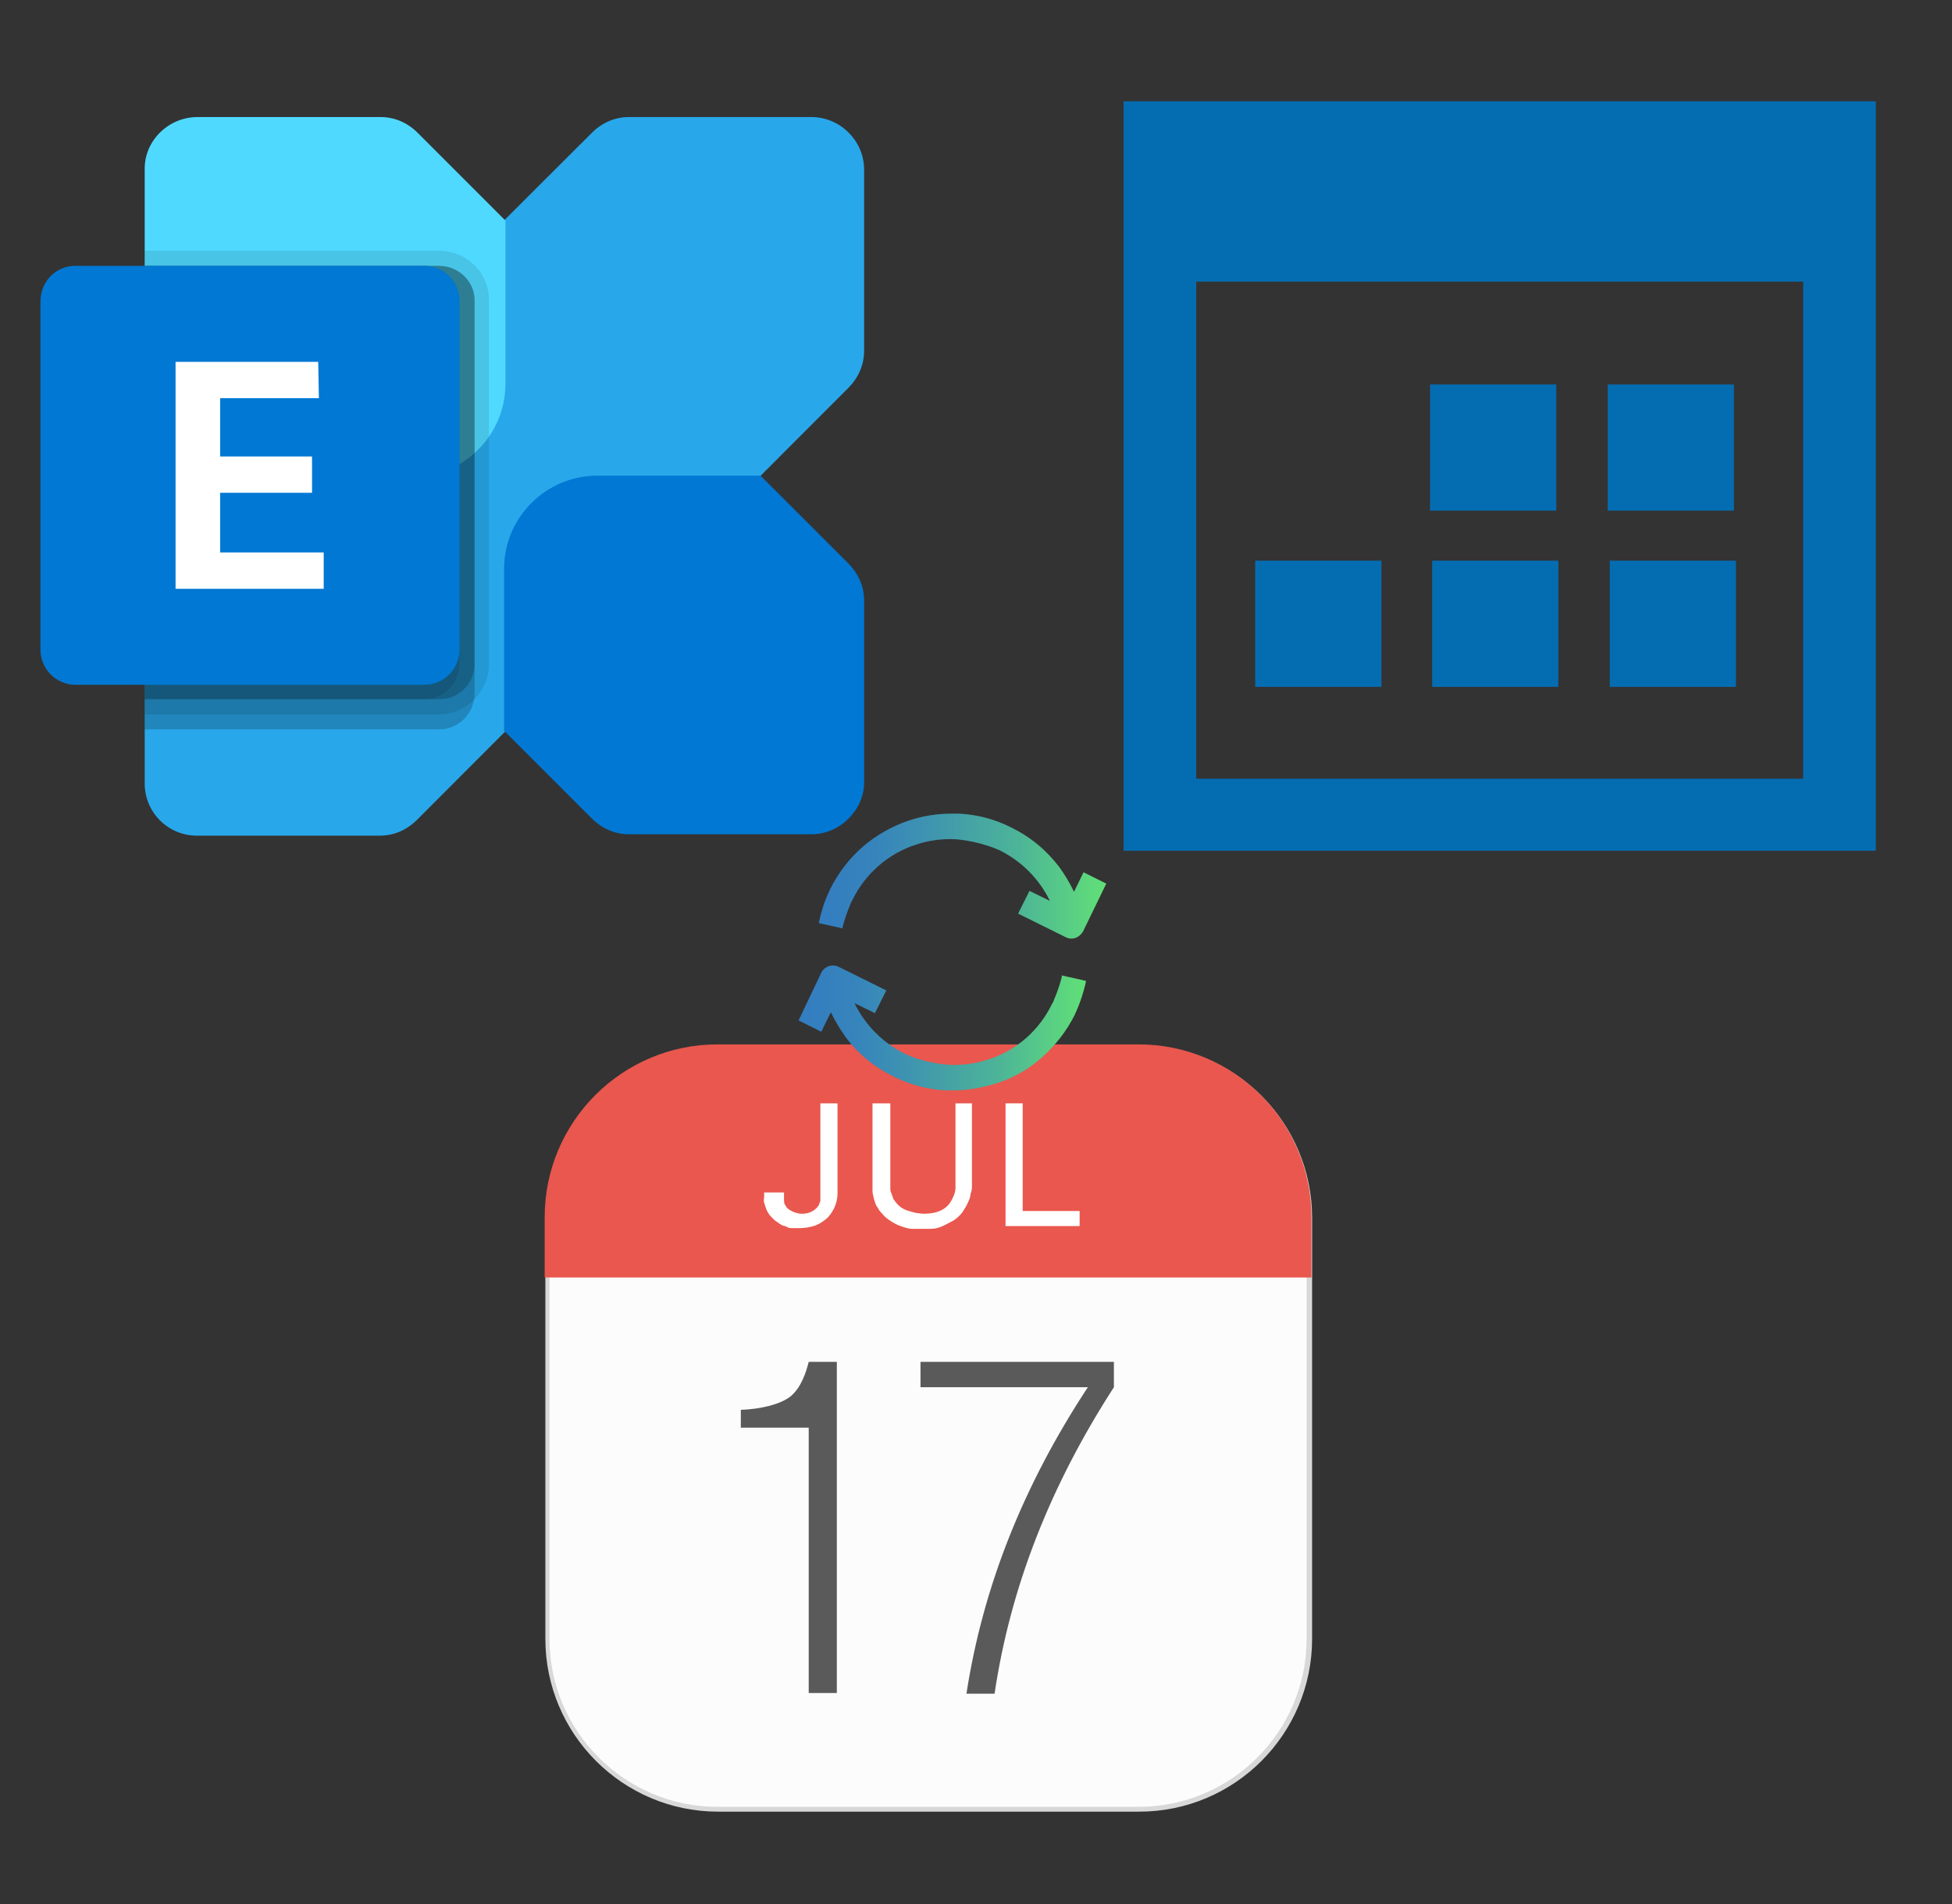﻿<?xml version="1.0" encoding="utf-8"?>
<!DOCTYPE svg PUBLIC "-//W3C//DTD SVG 1.1//EN" "http://www.w3.org/Graphics/SVG/1.1/DTD/svg11.dtd">
<svg width="1025" height="1000" xmlns="http://www.w3.org/2000/svg" xmlns:xlink="http://www.w3.org/1999/xlink" xmlns:xml="http://www.w3.org/XML/1998/namespace" version="1.1">
  <rect width="100%" height="100%" fill="#333333" stroke="none"/>
  <svg x="0" y="0" width="475" height="500" viewBox="0, 0, 131.9, 125.7" xml:space="preserve" id="Layer_1" enable-background="new 0 0 131.9 125.7" xmlns="http://www.w3.org/2000/svg" xmlns:xlink="http://www.w3.org/1999/xlink" xmlns:xml="http://www.w3.org/XML/1998/namespace" version="1.1">
    <g>
      <path d="M118.3 10.5 L91.7 10.5 C89.7 10.5 87.8 11.3 86.3 12.8 L23.4 75.6 C22 77 21.1 78.9 21.1 81 L21.1 107.7 C21.1 111.9 24.5 115.3 28.7 115.3 L28.7 115.3 L55.4 115.3 C57.4 115.3 59.3 114.5 60.8 113 L123.7 50 C125.1 48.6 126 46.7 126 44.6 L126 18 C125.9 13.9 122.5 10.5 118.3 10.5 L118.3 10.5 z" style="fill:#28A8EA;" />
      <path d="M118.3 115.1 L91.7 115.1 C89.7 115.1 87.8 114.3 86.3 112.8 L73.5 100 L73.5 76.4 C73.5 68.9 79.6 62.8 87.1 62.8 L87.1 62.8 L110.9 62.8 L123.7 75.6 C125.1 77 126 78.9 126 81 L126 107.7 C125.9 111.6 122.5 115.1 118.3 115.1 L118.3 115.1 z" style="fill:#0078D4;" />
      <path d="M28.8 10.5 L55.5 10.5 C57.5 10.5 59.4 11.3 60.9 12.8 L73.7 25.6 L73.7 49.4 C73.7 56.9 67.6 63 60.1 63 L60.1 63 L36.1 63 L23.4 50 C22 48.6 21.1 46.7 21.1 44.6 L21.1 18 C21.1 13.9 24.6 10.5 28.8 10.5 z" style="fill:#50D9FF;" />
      <path d="M69.2 37.2 L69.2 94.7 C69.2 95 69.2 95.3 69.1 95.5 C68.7 97.9 66.6 99.8 64.1 99.8 L21.1 99.8 L21.1 32.2 L64 32.2 C66.9 32.2 69.2 34.5 69.2 37.2 L69.2 37.2 z" enable-background="new    " opacity="0.2" />
      <path d="M71.3 37.2 L71.3 90.3 C71.3 94.3 68 97.6 64 97.6 L21.1 97.6 L21.1 30 L64 30 C68.1 30 71.3 33.2 71.3 37.2 z" enable-background="new    " opacity="0.1" />
      <path d="M69.2 37.2 L69.2 90.3 C69.2 93.1 66.9 95.4 64.1 95.4 L64.1 95.4 L21.1 95.4 L21.1 32.2 L64 32.2 C66.9 32.2 69.2 34.5 69.2 37.2 L69.2 37.2 z" enable-background="new    " opacity="0.2" />
      <path d="M67 37.2 L67 90.3 C67 93.1 64.7 95.4 61.9 95.4 L61.9 95.4 L21.1 95.4 L21.1 32.2 L61.9 32.2 C64.7 32.2 67 34.5 67 37.2 L67 37.2 z" enable-background="new    " opacity="0.1" />
      <path d="M11 32.2 L61.9 32.2 C64.7 32.2 67 34.5 67 37.3 L67 88.2 C67 91 64.7 93.3 61.9 93.3 L11 93.3 C8.2 93.3 5.9 91 5.9 88.2 L5.9 37.4 C5.9 34.5 8.1 32.2 11 32.2 z" style="fill:#0078D4;" />
      <path d="M46.5 51.5 L32.1 51.5 L32.1 60 L45.5 60 L45.5 65.3 L32.1 65.3 L32.1 74 L47.2 74 L47.2 79.3 L25.6 79.3 L25.6 46.2 L46.4 46.2 L46.5 51.5 z" style="fill:white;" />
    </g>
  </svg>
  <svg x="550" y="0" width="475" height="500" viewBox="0, 0, 131.9, 125.7" xml:space="preserve" id="Layer_1#1" enable-background="new 0 0 131.9 125.7" xmlns="http://www.w3.org/2000/svg" xmlns:xlink="http://www.w3.org/1999/xlink" xmlns:xml="http://www.w3.org/XML/1998/namespace" version="1.1">
    <path d="M11.1 8.2 C47.7 8.2 84.2 8.2 120.8 8.2 C120.8 44.6 120.8 80.9 120.8 117.5 C84.4 117.5 47.8 117.5 11.1 117.5 C11.1 81.2 11.1 44.7 11.1 8.2 z M110.2 107 C110.2 82.7 110.2 58.5 110.2 34.5 C80.5 34.5 51 34.5 21.7 34.5 C21.7 58.8 21.7 82.9 21.7 107 C51.3 107 80.7 107 110.2 107 z M55.8 49.5 L74.2 49.5 L74.2 67.9 L55.8 67.9 L55.8 49.5 z M81.7 49.5 L100.1 49.5 L100.1 67.9 L81.7 67.9 L81.7 49.5 z M30.3 75.2 L48.7 75.2 L48.7 93.6 L30.3 93.6 L30.3 75.2 z M56.1 75.2 L74.5 75.2 L74.5 93.6 L56.1 93.6 L56.1 75.2 z M82 75.2 L100.4 75.2 L100.4 93.6 L82 93.6 L82 75.2 z" style="fill:#046DB2;" />
  </svg>
  <svg x="250" y="500" width="475" height="500" viewBox="0, 0, 131.9, 125.7" xmlns="http://www.w3.org/2000/svg" xmlns:xlink="http://www.w3.org/1999/xlink" xmlns:xml="http://www.w3.org/XML/1998/namespace" version="1.1">
    <g>
      <g id="Layer_1">
        <g>
          <path d="M96.5 118.4 L35.2 118.4 C21.5 118.4 10.3 107.3 10.3 93.5 L10.3 32.2 C10.3 18.5 21.5 7.4 35.2 7.4 L96.6 7.4 C110.3 7.4 121.5 18.5 121.5 32.3 L121.5 93.7 C121.4 107.3 110.3 118.4 96.5 118.4 z" style="fill:#FCFCFC;" />
          <g isolation="isolate">
            <path d="M93 53.2 L93 56.9 C83.7 71.3 77.9 86.1 75.6 101.6 L71.5 101.6 C73.9 86 79.8 71.2 89.2 56.9 L64.8 56.9 L64.8 53.2 C64.8 53.2 93 53.2 93 53.2 z" style="fill:#5A5A5A;" />
            <path d="M48.5 53.2 C48.1 54.8 47.4 56.9 45.9 58.2 C44.4 59.4 41.5 60.1 38.6 60.2 L38.6 62.8 L48.5 62.8 L48.5 101.5 L52.6 101.5 L52.6 53.2 L48.5 53.2 z" style="fill:#5A5A5A;" />
          </g>
          <path d="M96.7 118.8 L35.3 118.8 C21.4 118.8 10.1 107.5 10.1 93.6 L10.1 32.2 C10.1 18.3 21.4 7 35.3 7 L96.7 7 C110.6 7 121.9 18.3 121.9 32.2 L121.9 93.6 C121.9 107.5 110.6 118.8 96.7 118.8 z M35.2 7.7 C21.7 7.7 10.7 18.7 10.7 32.2 L10.7 93.6 C10.7 107.1 21.7 118.1 35.2 118.1 L96.6 118.1 C110.1 118.1 121.1 107.1 121.1 93.6 L121.1 32.2 C121.1 18.7 110.1 7.7 96.6 7.7 C96.6 7.7 35.2 7.7 35.2 7.7 z" style="fill:#D8D8D8;" />
          <g isolation="isolate">
            <path d="M121.4 40.5 L121.4 32.1 C121.4 18.4 110.3 7.2 96.5 7.2 L35.2 7.2 C21.5 7.2 10.3 18.3 10.3 32.1 L10.3 40.5 L121.4 40.5 z" style="fill:#E9574E;" />
            <path d="M121.8 40.9 L10 40.9 L10 32.1 C10 18.2 21.3 6.9 35.2 6.9 L96.6 6.9 C110.5 6.9 121.8 18.2 121.8 32.1 L121.8 40.9 z M10.7 40.2 L121 40.2 L121 32.1 C121 18.6 110 7.6 96.5 7.6 L35.2 7.6 C21.7 7.6 10.7 18.6 10.7 32.1 C10.7 32.1 10.7 40.2 10.7 40.2 z" style="fill:#E9574E;" />
          </g>
          <g>
            <path d="M44.9 28.5 C44.9 28.8 44.9 29.2 44.9 29.5 C44.9 29.9 44.9 30.2 45.2 30.5 C45.2 30.7 45.6 31 46 31.2 C46.4 31.4 46.9 31.6 47.5 31.6 C48.1 31.6 48.5 31.5 48.9 31.3 C49.3 31.1 49.7 30.8 50 30.3 C50 30.1 50.2 29.9 50.2 29.7 C50.2 29.5 50.2 29.3 50.2 29 L50.2 15.5 L52.7 15.5 L52.7 28.6 C52.7 29.4 52.5 30.2 52.2 30.8 C51.9 31.4 51.5 32 51 32.4 C50.5 32.8 49.9 33.2 49.2 33.4 C48.5 33.6 47.8 33.7 47.1 33.7 C46.4 33.7 46.6 33.7 46.2 33.7 C45.8 33.7 45.5 33.7 45.1 33.4 C44.7 33.4 44.3 33.1 43.9 32.8 C43.5 32.6 43.2 32.2 42.8 31.8 C42.6 31.5 42.4 31.2 42.3 30.9 C42.2 30.6 42.1 30.3 42 30 C41.9 29.7 42 29.4 42 29.2 L42 28.5 L44.8 28.5 z" style="fill:white;" />
            <path d="M60.4 15.5 L60.4 26.6 C60.4 27.1 60.4 27.5 60.4 27.8 C60.4 28.1 60.4 28.4 60.6 28.7 C60.6 28.9 60.8 29.2 60.8 29.3 C60.8 29.5 61 29.6 61.1 29.8 C61.4 30.2 61.7 30.5 62 30.7 C62.3 30.9 62.7 31.1 63.1 31.2 C63.5 31.3 63.8 31.4 64.2 31.5 C64.6 31.5 64.9 31.6 65.2 31.6 C66.4 31.6 67.3 31.4 68 31 C68.7 30.6 69.1 30.1 69.4 29.5 C69.7 28.9 69.9 28.4 69.9 27.8 C69.9 27.2 69.9 26.8 69.9 26.5 L69.9 15.5 L72.3 15.5 L72.3 27.5 C72.3 27.9 72.3 28.2 72.1 28.7 C72.1 29.1 71.9 29.6 71.7 30 C71.5 30.5 71.2 30.9 70.9 31.4 C70.5 31.9 70 32.4 69.4 32.7 C68.8 33 68.3 33.3 67.8 33.5 C67.3 33.7 66.8 33.8 66.3 33.8 C65.8 33.8 65.4 33.8 65.1 33.8 C64.8 33.8 64.2 33.8 63.6 33.8 C63 33.8 62.5 33.6 61.9 33.4 C61.3 33.2 60.8 32.9 60.2 32.5 C59.6 32.1 59.2 31.6 58.7 31 C58.7 30.8 58.4 30.6 58.3 30.3 C58.2 30 58.1 29.8 58 29.4 C57.9 29 57.8 28.6 57.8 28.2 C57.8 27.7 57.8 27.1 57.8 26.5 L57.8 15.5 L60.3 15.5 z" style="fill:white;" />
            <path d="M77.2 15.5 L79.7 15.5 L79.7 31.2 L88 31.2 L88 33.4 L77.2 33.4 L77.2 15.5 z" style="fill:white;" />
          </g>
        </g>
      </g>
    </g>
  </svg>
  <svg x="350" y="350" width="300" height="300" viewBox="0, 0, 68, 125.7" xmlns="http://www.w3.org/2000/svg" xmlns:xlink="http://www.w3.org/1999/xlink" xmlns:xml="http://www.w3.org/XML/1998/namespace" version="1.1">
    <defs>
      <linearGradient x1="4.5" y1="46.1" x2="67.8" y2="46.1" gradientUnits="userSpaceOnUse" id="linear-gradient">
        <stop offset="0%" stop-color="#337DC1" />
        <stop offset="20%" stop-color="#3684BC" />
        <stop offset="40%" stop-color="#3F96AE" />
        <stop offset="70%" stop-color="#4DB597" />
        <stop offset="100%" stop-color="#61E077" />
        <stop offset="100%" stop-color="#63E474" />
      </linearGradient>
      <linearGradient x1="0.2" y1="79.7" x2="63.5" y2="79.7" xlink:href="#linear-gradient" id="linear-gradient-2" />
    </defs>
    <g>
      <g id="Layer_1">
        <g>
          <path d="M9.9 57.7 L9.9 57.3 C10.4 55.4 11 53.7 11.7 52.1 C11.8 51.9 11.9 51.7 12 51.5 C14.8 45.7 19.8 41.3 25.8 39.3 C28.4 38.4 31 38 33.7 38 C36.4 38 40.9 38.9 44.3 40.4 C49.2 42.8 53.1 46.7 55.5 51.6 L51 49.4 L48.5 54.4 L59 59.6 C59.4 59.8 59.8 59.9 60.2 59.9 C61.3 59.9 62.2 59.3 62.8 58.3 L67.9 47.8 L62.9 45.3 L60.8 49.6 C59.9 47.7 58.8 45.9 57.6 44.2 C54.7 40.4 51.2 37.5 46.9 35.4 C43.3 33.6 39.5 32.6 35.5 32.4 C35 32.4 34.4 32.4 33.9 32.4 C30.6 32.4 27.4 32.9 24.2 34 C20.5 35.3 17.2 37.2 14.3 39.7 C11.3 42.3 8.9 45.5 7.1 49.1 C7 49.4 6.9 49.6 6.8 49.8 C5.8 51.9 5.2 54 4.7 56.2 L4.7 56.5 C4.7 56.5 10.1 57.7 10.1 57.7 z" style="fill:url(#linear-gradient);" />
          <path d="M58.1 68 L58.1 68.4 C57.6 70.3 57 72 56.3 73.6 C56.3 73.8 56.1 74 56 74.2 C53.2 80 48.3 84.4 42.2 86.4 C39.6 87.3 37 87.7 34.3 87.7 C31.6 87.7 27.1 86.9 23.7 85.3 C18.8 82.9 14.9 79 12.5 74.1 L17 76.3 L19.5 71.3 L9 66.1 C7.6 65.4 5.9 66 5.2 67.4 L0.2 77.9 L5.2 80.4 L7.3 76.1 C8.2 78 9.3 79.8 10.5 81.5 C13.3 85.3 16.9 88.2 21.2 90.3 C24.8 92.1 28.6 93.1 32.6 93.3 C33.1 93.3 33.7 93.3 34.2 93.3 C37.5 93.3 40.7 92.7 43.9 91.7 C47.6 90.5 50.9 88.6 53.8 86 C56.8 83.3 59.2 80.2 61 76.6 C61.1 76.3 61.2 76.1 61.3 75.9 C62.2 73.9 62.9 71.7 63.4 69.5 L63.4 69.2 C63.4 69.2 58.1 68 58.1 68 z" style="fill:url(#linear-gradient-2);" />
        </g>
      </g>
    </g>
  </svg>
</svg>